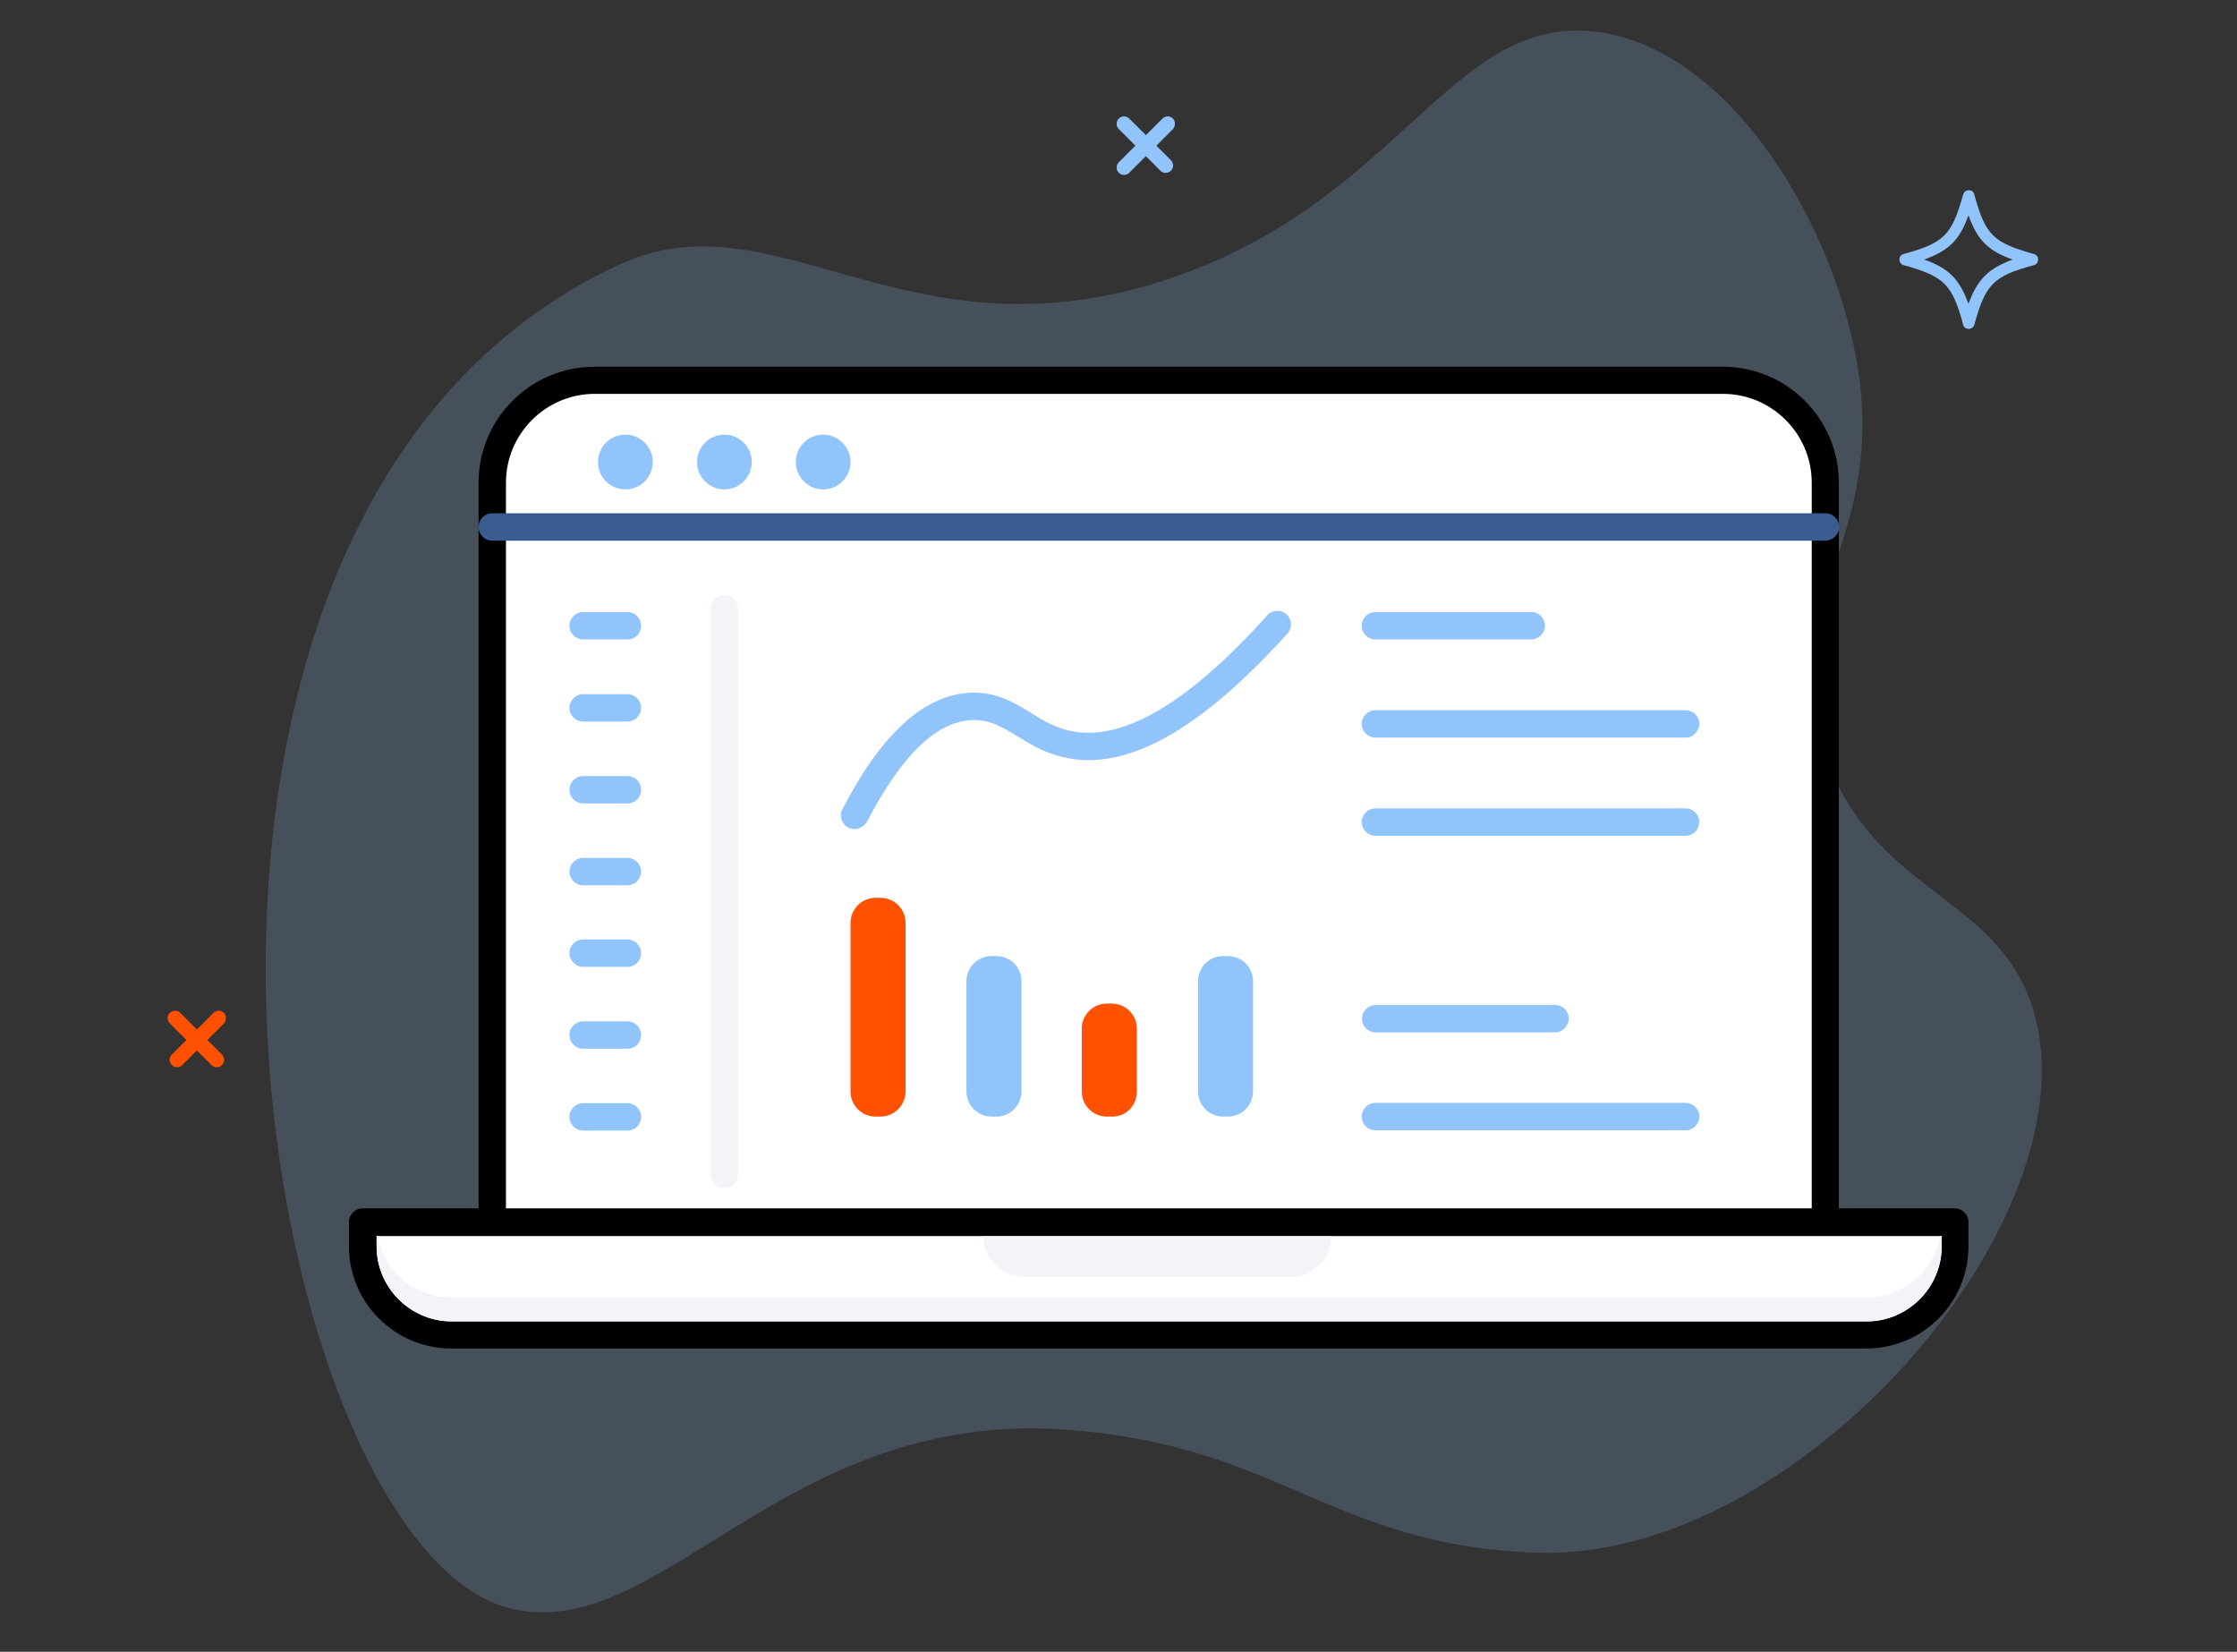<?xml version="1.0" encoding="utf-8"?>
<!-- Generator: Adobe Illustrator 27.6.1, SVG Export Plug-In . SVG Version: 6.00 Build 0)  -->
<svg version="1.1" id="Livello_1" xmlns="http://www.w3.org/2000/svg" xmlns:xlink="http://www.w3.org/1999/xlink" x="0px" y="0px"
	 viewBox="0 0 768 567" style="enable-background:new 0 0 768 567;" xml:space="preserve">
<rect x="0" y="0" width="768" height="567" fill="#333333" stroke="none"/>
<style type="text/css">
	.st0{opacity:0.2;fill:#92C4FC;enable-background:new    ;}
	.st1{fill:#92C4FC;}
	.st2{fill:#FF5100;}
	.st3{fill:#FFFFFF;}
	.st4{fill:#F2F4F8;}
	.st5{fill:#3A5C90;}
</style>
<g>
	<g>
		<g id="XMLID_00000096759217211263854510000014708914718630350270_">
			<path class="st0" d="M626.1,257.4c-16.3-49.8,20.5-69.9,12-129.3C631,79.2,595.1,17.3,548.7,11C496.8,3.9,480.2,73,394,98
				c-85.2,24.5-129-31.4-181.3-7.2C26.4,176.7,88,531.3,175.5,552.2c51,12.3,93.2-67.8,189.2-61.5c74.9,5,91.4,39.7,162.7,42.3
				c90,3.3,192.1-114.7,170.7-186.1C686.1,306.5,642.5,307.4,626.1,257.4z"/>
			<path class="st1" d="M402.7,40.7c-1-1-2.6-1-3.6,0l-5.7,5.7l-5.7-5.7c-1-1-2.6-1-3.6,0c-1,1-1,2.6,0,3.6l5.7,5.7l-5.7,5.7
				c-1,1-1,2.6,0,3.6c1,1,2.6,1,3.6,0l5.7-5.7l5,5c1,1,2.6,1,3.6,0c1-1,1-2.6,0-3.6l-5-5l5.7-5.7C403.6,43.2,403.6,41.7,402.7,40.7z
				"/>
			<path class="st2" d="M76.9,347.7c-1-1-2.6-1-3.6,0l-5.7,5.7l-5.7-5.7c-1-1-2.6-1-3.6,0s-1,2.6,0,3.6L64,357l-5,5
				c-1,1-1,2.6,0,3.6c1,1,2.6,1,3.6,0l5-5l5,5c1,1,2.6,1,3.6,0c1-1,1-2.6,0-3.6l-5-5l5.7-5.7C77.8,350.3,77.8,348.7,76.9,347.7z"/>
			<path class="st1" d="M698.3,87.2c-14-3.9-16.7-6.5-20.5-20.5c-0.2-0.9-1-1.4-1.9-1.4c-0.9,0-1.7,0.6-1.9,1.4
				c-3.9,14-6.5,16.7-20.5,20.5c-0.9,0.2-1.4,1-1.4,1.9s0.6,1.7,1.4,1.9c14,3.9,16.7,6.5,20.5,20.5c0.2,0.9,1,1.4,1.9,1.4
				c0.9,0,1.7-0.6,1.9-1.4c3.9-14,6.5-16.7,20.5-20.5c0.9-0.2,1.4-1,1.4-1.9C699.8,88.3,699.3,87.5,698.3,87.2z M675.8,104.3
				c-3.1-8.5-6.7-12.2-15.2-15.2c8.5-3.1,12.2-6.7,15.2-15.2c3.1,8.5,6.7,12.2,15.2,15.2C682.6,92.2,678.9,95.9,675.8,104.3z"/>
		</g>
	</g>
	<g>
		<g>
			<g>
				<g>
					<path class="st3" d="M626.7,419.6H169V271.7c0-77.9-23-141.2,55-141.2h350c77.9,0,52.6,63.2,52.6,141.2V419.6z"/>
					<path d="M626.7,424.3H169c-2.6,0-4.7-2.1-4.7-4.7V165.7c0-22,17.9-39.8,39.8-39.8h387.4c22,0,39.8,17.9,39.8,39.8v254
						C631.4,422.3,629.2,424.3,626.7,424.3z M173.7,415H622V165.7c0-16.8-13.7-30.5-30.5-30.5H204.2c-16.8,0-30.5,13.7-30.5,30.5
						V415z"/>
				</g>
				<g>
					<path class="st3" d="M636.2,458.2H159.5c-19.3,0-35-15.6-35-35v-3.7h546.6v3.7C671.1,442.6,655.5,458.2,636.2,458.2z"/>
					<path d="M640.8,462.9H154.9c-19.3,0-35.1-15.7-35.1-35.1v-8.3c0-2.6,2.1-4.7,4.7-4.7h546.6c2.6,0,4.7,2.1,4.7,4.7v8.3
						C675.8,447.2,660.1,462.9,640.8,462.9z M129.3,424.3v3.6c0,14.1,11.6,25.7,25.7,25.7h485.9c14.1,0,25.7-11.6,25.7-25.7v-3.6
						H129.3z"/>
				</g>
				<path class="st4" d="M640.8,445.4H154.9c-12.6,0-23.1-9.1-25.2-21.1h-0.4v3.6c0,14.1,11.6,25.7,25.7,25.7h485.9
					c14.1,0,25.7-11.6,25.7-25.7v-3.6H666C663.9,436.3,653.4,445.4,640.8,445.4z"/>
			</g>
			<path class="st4" d="M442.9,438.4h-91.3c-7.8,0-14-6.3-14-14l0,0H457l0,0C457,432.1,450.7,438.4,442.9,438.4z"/>
			<ellipse class="st1" cx="214.7" cy="158.6" rx="9.4" ry="9.4"/>
			<circle class="st1" cx="248.7" cy="158.6" r="9.4"/>
			<ellipse class="st1" cx="282.6" cy="158.6" rx="9.4" ry="9.4"/>
		</g>
		<path class="st5" d="M626.7,185.6H169c-2.6,0-4.7-2.1-4.7-4.7c0-2.6,2.1-4.7,4.7-4.7h457.7c2.6,0,4.7,2.1,4.7,4.7
			C631.4,183.5,629.2,185.6,626.7,185.6z"/>
		<g>
			<path class="st1" d="M215.4,219.5h-15.2c-2.6,0-4.7-2.1-4.7-4.7s2.1-4.7,4.7-4.7h15.2c2.6,0,4.7,2.1,4.7,4.7
				C220.1,217.5,218.1,219.5,215.4,219.5z"/>
			<path class="st1" d="M215.4,247.7h-15.2c-2.6,0-4.7-2.1-4.7-4.7c0-2.6,2.1-4.7,4.7-4.7h15.2c2.6,0,4.7,2.1,4.7,4.7
				C220.1,245.5,218.1,247.7,215.4,247.7z"/>
			<path class="st1" d="M215.4,275.8h-15.2c-2.6,0-4.7-2.1-4.7-4.7s2.1-4.7,4.7-4.7h15.2c2.6,0,4.7,2.1,4.7,4.7
				S218.1,275.8,215.4,275.8z"/>
			<path class="st1" d="M215.4,303.9h-15.2c-2.6,0-4.7-2.1-4.7-4.7c0-2.6,2.1-4.7,4.7-4.7h15.2c2.6,0,4.7,2.1,4.7,4.7
				C220.1,301.7,218.1,303.9,215.4,303.9z"/>
			<path class="st1" d="M215.4,331.9h-15.2c-2.6,0-4.7-2.1-4.7-4.7c0-2.6,2.1-4.7,4.7-4.7h15.2c2.6,0,4.7,2.1,4.7,4.7
				C220.1,329.8,218.1,331.9,215.4,331.9z"/>
			<path class="st1" d="M215.4,360h-15.2c-2.6,0-4.7-2.1-4.7-4.7c0-2.6,2.1-4.7,4.7-4.7h15.2c2.6,0,4.7,2.1,4.7,4.7
				C220.1,358,218.1,360,215.4,360z"/>
			<path class="st1" d="M215.4,388.1h-15.2c-2.6,0-4.7-2.1-4.7-4.7c0-2.6,2.1-4.7,4.7-4.7h15.2c2.6,0,4.7,2.1,4.7,4.7
				C220.1,386,218.1,388.1,215.4,388.1z"/>
			<path class="st4" d="M248.7,407.9c-2.6,0-4.7-2.1-4.7-4.7V209c0-2.6,2.1-4.7,4.7-4.7c2.6,0,4.7,2.1,4.7,4.7v194.3
				C253.4,405.8,251.2,407.9,248.7,407.9z"/>
		</g>
		<g>
			<path class="st2" d="M302.3,383.3h-1.7c-4.7,0-8.6-3.8-8.6-8.6v-57.9c0-4.7,3.8-8.6,8.6-8.6h1.7c4.7,0,8.6,3.8,8.6,8.6v57.9
				C310.8,379.5,307,383.3,302.3,383.3z"/>
			<path class="st1" d="M342.1,383.3h-1.7c-4.7,0-8.6-3.8-8.6-8.6v-37.9c0-4.7,3.8-8.6,8.6-8.6h1.7c4.7,0,8.6,3.8,8.6,8.6v37.9
				C350.6,379.5,346.8,383.3,342.1,383.3z"/>
			<path class="st1" d="M421.6,383.3h-1.7c-4.7,0-8.6-3.8-8.6-8.6v-37.9c0-4.7,3.8-8.6,8.6-8.6h1.7c4.7,0,8.6,3.8,8.6,8.6v37.9
				C430.1,379.5,426.3,383.3,421.6,383.3z"/>
			<path class="st2" d="M381.9,383.3H380c-4.7,0-8.6-3.8-8.6-8.6v-21.6c0-4.7,3.8-8.6,8.6-8.6h1.7c4.7,0,8.6,3.8,8.6,8.6v21.6
				C390.3,379.5,386.6,383.3,381.9,383.3z"/>
		</g>
		<g>
			<path class="st1" d="M525.7,219.5h-53.5c-2.6,0-4.7-2.1-4.7-4.7s2.1-4.7,4.7-4.7h53.5c2.6,0,4.7,2.1,4.7,4.7
				S528.2,219.5,525.7,219.5z"/>
			<path class="st1" d="M578.7,253.2H472.2c-2.6,0-4.7-2.1-4.7-4.7c0-2.6,2.1-4.7,4.7-4.7h106.5c2.6,0,4.7,2.1,4.7,4.7
				C583.3,251.1,581.3,253.2,578.7,253.2z"/>
			<path class="st1" d="M578.7,286.9H472.2c-2.6,0-4.7-2.1-4.7-4.7c0-2.6,2.1-4.7,4.7-4.7h106.5c2.6,0,4.7,2.1,4.7,4.7
				C583.3,284.9,581.3,286.9,578.7,286.9z"/>
			<path class="st1" d="M533.9,354.4h-61.6c-2.6,0-4.7-2.1-4.7-4.7s2.1-4.7,4.7-4.7h61.6c2.6,0,4.7,2.1,4.7,4.7
				C538.5,352.2,536.4,354.4,533.9,354.4z"/>
			<path class="st1" d="M578.7,388H472.2c-2.6,0-4.7-2.1-4.7-4.7c0-2.6,2.1-4.7,4.7-4.7h106.5c2.6,0,4.7,2.1,4.7,4.7
				C583.4,385.9,581.3,388,578.7,388z"/>
		</g>
		<path class="st1" d="M293.3,284.6c-0.7,0-1.4-0.2-2.1-0.5c-2.2-1.2-3.2-4-2-6.3c13.3-25.8,28-39.2,43.8-40c9-0.4,15.1,3.3,21.1,7
			c4.1,2.6,8,4.9,13,6c17.7,4.2,40.6-9.1,68-39.6c1.7-1.9,4.7-2,6.6-0.3c1.9,1.7,2,4.7,0.3,6.6c-30.4,33.6-55.6,47.5-77.1,42.4
			c-6.4-1.5-11.3-4.5-15.7-7.2c-5.4-3.3-9.6-5.8-15.7-5.5c-12.2,0.6-24.2,12.4-35.9,35C296.6,283.6,295,284.6,293.3,284.6z"/>
	</g>
</g>
</svg>
